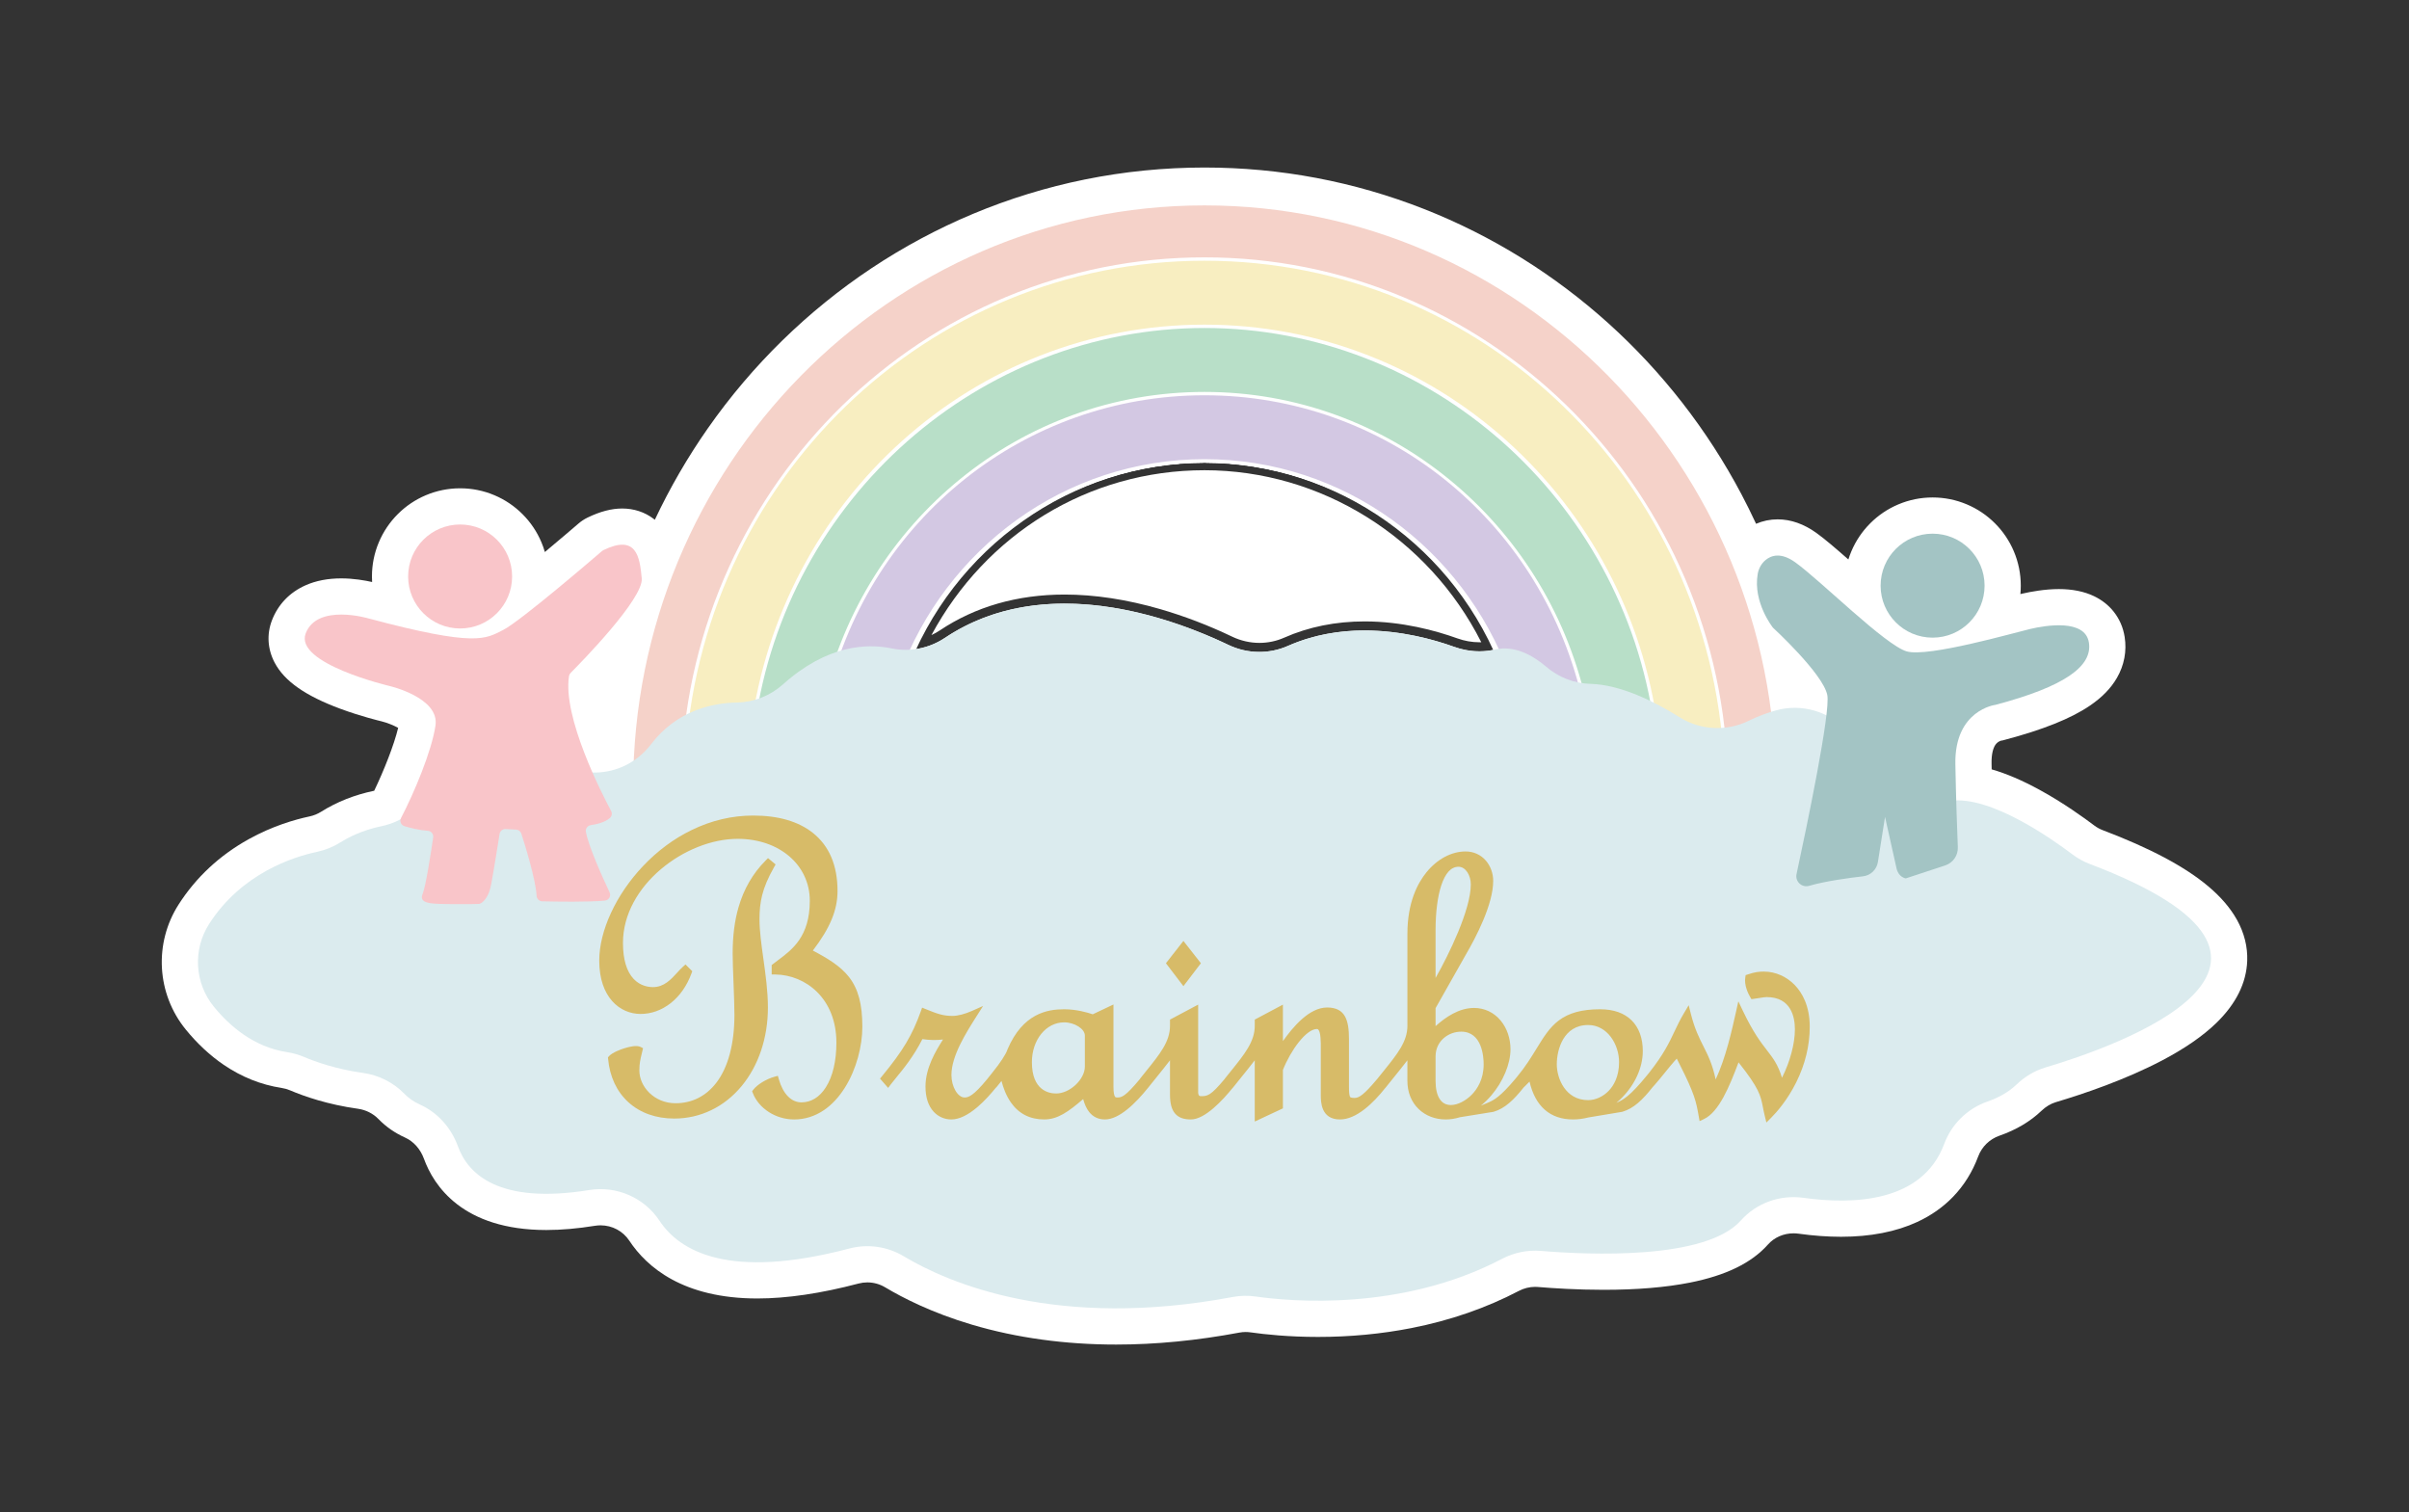 <svg xmlns="http://www.w3.org/2000/svg" id="Layer_1" data-name="Layer 1" viewBox="0 0 6072.89 3811.56"><rect x="0" y="0" width="6072.89" height="3811.56" fill="#333333" stroke="none"/><defs><style>      .cls-1 {        fill: #a3c4c4;      }      .cls-1, .cls-2, .cls-3, .cls-4, .cls-5, .cls-6, .cls-7, .cls-8, .cls-9 {        stroke-width: 0px;      }      .cls-2 {        fill: #f9c5c9;      }      .cls-3 {        fill: #d3c8e3;      }      .cls-4 {        fill: #f5d2c9;      }      .cls-5 {        fill: #dbebee;      }      .cls-6 {        fill: #d7bb68;      }      .cls-7 {        fill: #f8eec1;      }      .cls-8 {        fill: #fff;      }      .cls-9 {        fill: #b8dfc8;      }    </style></defs><path class="cls-8" d="M5639.31,2318.86c-16.32-29.52-40.71-58.04-72.52-84.76-59.26-49.77-146.27-96.06-266.01-141.47-7.7-2.93-14.91-6.91-21.45-11.87-25.92-19.6-78.25-57.34-137.64-89.75-43.74-23.88-83.81-41.04-120.85-51.66-.09-4.9-.19-9.78-.28-14.62-.45-24.02,4.02-42.07,12.61-50.86,4.35-4.43,9.4-6.32,11.34-6.92l3.16-.38,6.07-1.61c96.73-25.61,166.85-53.72,214.37-85.95,30.82-20.9,53.21-43.85,68.45-70.19,18.4-31.8,25.16-67.5,19.54-103.22-3.78-24.03-13.16-45.57-27.88-64.03-12.95-16.22-29.49-29.24-49.14-38.69-24.82-11.93-54.75-17.99-88.95-17.99s-70.28,6.4-93.18,11.75c-1.16.28-2.4.57-3.72.89.67-7.02,1.01-14.11,1.01-21.23,0-29.99-5.9-59.11-17.52-86.58-11.2-26.47-27.22-50.24-47.61-70.63-20.39-20.4-44.15-36.41-70.64-47.61-27.47-11.62-56.59-17.52-86.56-17.52s-59.09,5.9-86.56,17.52c-26.49,11.2-50.26,27.21-70.64,47.61-20.39,20.39-36.4,44.15-47.61,70.63-2.87,6.76-5.37,13.63-7.54,20.59-31.55-27.81-58.98-51.35-80.37-66.76-31.71-22.82-64.63-34.39-97.86-34.41-19.01,0-37.36,3.82-54.44,11.2-11.59-25.07-23.87-49.86-36.82-74.37-42.82-81.06-93.09-158.8-149.41-231.08-56.02-71.9-118.67-139.22-186.21-200.09-67.76-61.07-141.22-116.33-218.32-164.26-78-48.47-160.67-90.03-245.73-123.5-176.61-69.5-362.98-104.74-553.95-104.74-101.51,0-203.03,10.14-301.75,30.16-96.28,19.52-191.13,48.66-281.91,86.64-89.08,37.26-175.24,83.42-256.05,137.19-79.95,53.21-155.46,114.38-224.45,181.84-68.89,67.36-131.9,141.6-187.29,220.68-51.13,72.98-96.22,150.72-134.26,231.42-1.08-.88-2.19-1.74-3.31-2.59-22.32-16.89-49.57-25.82-78.84-25.82-27.1-.02-55.7,7.48-87.46,22.89-8.24,4-15.95,9.06-22.9,15.06-7.67,6.6-42.78,36.78-84.68,71.74-2.43-8.43-5.37-16.74-8.82-24.89-11.2-26.49-27.22-50.26-47.61-70.64-20.39-20.39-44.15-36.4-70.64-47.61-27.45-11.62-56.59-17.5-86.56-17.5s-59.09,5.88-86.56,17.5c-26.49,11.21-50.26,27.22-70.64,47.61-20.39,20.39-36.4,44.15-47.61,70.64-11.62,27.47-17.5,56.59-17.5,86.56,0,4.67.15,9.32.42,13.95-17.56-3.98-46.45-9.16-77.87-9.16-33.54,0-63.73,5.81-89.68,17.3-40.29,17.81-69.73,48.53-85.12,88.83-13.35,34.9-10.84,72.69,7.04,106.41,24.7,46.57,77.36,83.48,165.68,116.17,52.35,19.38,100.23,30.79,103.58,31.58,13.71,3.35,30.89,10.26,42.04,16.45-10.46,43.42-35.9,107.54-60.41,158.58-.18.03-.34.07-.51.1-48.78,10.13-93.57,27.86-133.15,52.71-9.07,5.69-18.92,9.69-29.31,11.9-37.03,7.86-93.72,24.19-153.56,57.44-73.33,40.76-132.75,96.13-176.57,164.6-15.4,24.06-26.81,50.26-33.92,77.87-6.95,26.96-9.66,54.73-8.08,82.57,1.6,27.83,7.45,55.13,17.43,81.1,10.2,26.63,24.54,51.37,42.59,73.51,29.01,35.61,61.22,65.56,95.72,89.05,45.25,30.78,94.29,50.37,145.78,58.23,7.46,1.14,14.69,3.19,21.47,6.07,36.12,15.35,95.17,35.9,171.33,46.49,19.67,2.74,38.01,11.97,51.6,25.96,18.91,19.45,41.47,35.15,67.11,46.67,21.34,9.59,38.62,29.02,47.45,53.31,24.35,67.1,96.81,179.67,308.48,179.67,37.61,0,78.93-3.59,122.78-10.68,4.61-.73,9.31-1.11,13.98-1.11,29.37,0,56.47,14.47,72.51,38.74,43.89,66.43,135.53,145.63,322.8,145.63,74.45,0,160.28-12.67,255.13-37.67,7.2-1.9,14.64-2.87,22.1-2.87,15.83,0,31.39,4.32,45.02,12.47,44.14,26.44,117.9,64.23,218.55,94.06,112.31,33.29,234.71,50.17,363.82,50.17,99.57,0,204.09-10.16,310.62-30.19,5.12-.95,10.39-1.45,15.66-1.45,4.11,0,8.28.31,12.41.89,36.76,5.25,96.13,11.52,170.08,11.52,80.96,0,160.28-7.52,235.78-22.38,97.58-19.2,188.54-50.68,270.33-93.56,12.81-6.7,27-10.26,41.06-10.26,2.34,0,4.7.1,7.02.29,39.03,3.25,99.47,7.13,165.78,7.13,83.67,0,156.81-6.1,217.4-18.13,91.07-18.07,155.48-49.51,196.92-96.09,15.91-17.88,39.37-28.13,64.38-28.13,4.17,0,8.4.29,12.54.86,37.26,5.19,73.31,7.81,107.14,7.81,74.11,0,138.87-12.6,192.49-37.46,34.58-16.02,64.82-37.27,89.83-63.15,27.62-28.55,48.95-62.75,63.44-101.65,9.19-24.7,28.79-43.86,53.74-52.54,42.05-14.62,77.75-35.83,106.12-63,10.7-10.26,23.12-17.69,35.9-21.5,71.21-21.21,175.5-56.64,267.81-105.09,56.81-29.81,102.69-61.47,136.39-94.09,49.9-48.29,76.25-101.11,78.3-156.97,1.3-35.36-7.35-70.1-25.68-103.28M3729.42,1641.79c-21.51,0-43.01-3.88-63.44-11.21-52.63-18.89-134.4-41.34-225.91-41.34-62.05,0-128.58,10.32-193.56,39.05-22.83,10.08-47.26,15.07-71.68,15.07-26.77,0-53.52-5.99-78.19-17.78-90.3-43.19-246.96-104.05-412.83-104.05-101.58,0-206.58,22.83-301.94,86.51-23.36,15.61-49.8,25.36-77.13,28.73,128.67-280.18,407.91-474.29,731.72-474.29s603.47,194.41,732,474.94c-12.86,2.96-25.95,4.39-39.03,4.39"></path><path class="cls-4" d="M3036.45,513.56c-797.8,0-1444.55,658.61-1444.55,1471.05,0,16.54.27,33.02.81,49.44,41.72-38.92,89.77-75.93,143.48-110.72,52.68-34.13,110.82-66.13,173.76-95.67,56.56-26.55,117.01-51.12,180.88-73.48,60.11-21.06,123.24-40.15,189.03-57.1,114.48-312.26,410.04-534.62,756.6-534.62s642.11,222.36,756.6,534.62c65.79,16.95,128.93,36.04,189.04,57.1,63.87,22.36,124.32,46.93,180.88,73.48,62.94,29.54,121.06,61.53,173.75,95.66,53.71,34.79,101.76,71.8,143.48,110.72.53-16.41.81-32.89.81-49.43,0-812.44-646.75-1471.05-1444.54-1471.05"></path><path class="cls-8" d="M1588.82,2043.41l-.3-9.23c-.54-16.46-.81-33.14-.81-49.57,0-100.09,9.9-200.11,29.43-297.29,19.03-94.72,47.43-187.88,84.41-276.91,36.31-87.41,81.24-171.72,133.57-250.59,51.82-78.12,111.34-151.57,176.89-218.33,65.56-66.76,137.69-127.37,214.4-180.14,77.45-53.28,160.25-99.05,246.09-136.03,87.44-37.66,178.94-66.58,271.96-85.97,95.45-19.89,193.69-29.97,291.98-29.97s196.53,10.08,291.98,29.97c93.02,19.38,184.52,48.31,271.96,85.97,85.85,36.98,168.64,82.74,246.09,136.03,76.71,52.78,148.85,113.39,214.4,180.14,65.56,66.76,125.07,140.21,176.89,218.33,52.32,78.86,97.26,163.18,133.57,250.59,36.98,89.03,65.38,182.2,84.41,276.91,19.53,97.18,29.43,197.21,29.43,297.29,0,16.43-.27,33.11-.81,49.57l-.3,9.23-6.75-6.3c-41.21-38.44-89.29-75.54-142.9-110.27-52.28-33.87-110.57-65.97-173.25-95.38-56.34-26.45-117.06-51.11-180.48-73.32-59.99-21.01-123.48-40.19-188.7-57l-2.13-.55-.76-2.07c-116.63-318.13-419.11-531.87-752.66-531.87s-636.03,213.74-752.67,531.87l-.76,2.07-2.13.55c-65.2,16.8-128.69,35.98-188.69,57-63.42,22.2-124.14,46.87-180.48,73.32-62.66,29.41-120.95,61.5-173.26,95.39-53.61,34.72-101.68,71.82-142.9,110.27l-6.75,6.3ZM3036.45,517.75c-794.21,0-1440.36,658.03-1440.36,1466.85,0,13.29.18,26.74.53,40.12,40.03-36.55,86.17-71.81,137.28-104.92,52.62-34.09,111.25-66.37,174.25-95.95,56.6-26.57,117.59-51.34,181.27-73.64,59.57-20.87,122.56-39.92,187.24-56.65,28.44-76.93,68-149.02,117.62-214.3,49.58-65.23,108.25-122.43,174.38-170.01,137.31-98.79,299.06-151,467.78-151s330.47,52.22,467.77,151c66.13,47.57,124.8,104.77,174.38,170.01,49.62,65.28,89.18,137.36,117.62,214.3,64.7,16.73,127.69,35.79,187.25,56.65,63.68,22.29,124.67,47.07,181.27,73.64,63.02,29.58,121.64,61.86,174.24,95.94,51.11,33.1,97.25,68.37,137.28,104.92.35-13.36.53-26.82.53-40.11,0-808.83-646.14-1466.85-1440.35-1466.85"></path><path class="cls-7" d="M3036.45,652.97c-706.23,0-1282.5,566.66-1314.28,1277.86,53.25-34.5,112.01-66.84,175.63-96.7,57.17-26.84,118.27-51.67,182.83-74.27,60.76-21.28,124.57-40.58,191.07-57.72,115.72-315.63,414.46-540.39,764.76-540.39s649.03,224.76,764.75,540.39c66.5,17.14,130.32,36.43,191.08,57.72,64.56,22.6,125.66,47.43,182.83,74.27,63.62,29.86,122.37,62.19,175.62,96.69-31.78-711.2-608.05-1277.85-1314.27-1277.85"></path><path class="cls-8" d="M1717.57,1938.86l.37-8.22c7.81-174.69,48.12-343.34,119.82-501.27,34.57-76.14,76.47-149.44,124.54-217.84,47.68-67.86,101.9-131.57,161.13-189.36,59.3-57.85,124.18-110.31,192.85-155.93,69.37-46.07,143.28-85.62,219.71-117.53,158.88-66.34,327.26-99.98,500.46-99.98s341.58,33.64,500.46,99.98c76.42,31.91,150.34,71.45,219.7,117.53,68.67,45.61,133.55,98.07,192.85,155.93,59.23,57.79,113.45,121.5,161.13,189.36,48.07,68.41,89.97,141.7,124.54,217.84,71.7,157.93,112.02,326.57,119.82,501.26l.37,8.22-6.91-4.47c-52.85-34.24-111.77-66.68-175.12-96.41-56.95-26.73-118.32-51.66-182.43-74.11-60.64-21.24-124.81-40.62-190.73-57.61l-2.16-.56-.77-2.09c-117.89-321.56-423.62-537.61-760.77-537.61s-642.89,216.05-760.78,537.61l-.77,2.09-2.16.56c-65.9,16.98-130.07,36.36-190.72,57.61-64.1,22.44-125.48,47.37-182.43,74.11-63.34,29.73-122.26,62.17-175.12,96.42l-6.91,4.47ZM3036.45,657.21c-699.99,0-1273.7,555.26-1309.66,1265.61,51.39-32.82,108.27-63.92,169.2-92.52,57.21-26.85,118.85-51.9,183.23-74.43,60.22-21.09,123.88-40.36,189.26-57.26,28.74-77.76,68.73-150.62,118.89-216.61,50.12-65.94,109.42-123.75,176.26-171.84,67.71-48.72,141.9-86.52,220.5-112.37,81.24-26.72,166.14-40.26,252.33-40.26s171.08,13.55,252.32,40.26c78.6,25.85,152.78,63.65,220.49,112.37,66.84,48.09,126.14,105.9,176.26,171.84,50.15,65.98,90.14,138.85,118.89,216.61,65.4,16.91,129.07,36.18,189.27,57.26,64.37,22.54,126.02,47.58,183.23,74.43,60.94,28.6,117.82,59.71,169.2,92.51-35.95-710.34-609.67-1265.6-1309.65-1265.6"></path><path class="cls-9" d="M3036.45,822.56c-581.81,0-1062.63,440.31-1138.65,1011.56,57.17-26.84,118.27-51.67,182.83-74.27,60.76-21.28,124.57-40.58,191.07-57.71,115.72-315.63,414.46-540.39,764.76-540.39s649.03,224.76,764.75,540.39c66.5,17.13,130.32,36.43,191.08,57.71,64.56,22.6,125.66,47.43,182.83,74.27-76.03-571.25-556.85-1011.56-1138.65-1011.56"></path><path class="cls-8" d="M4180.33,1841.26l-7.02-3.3c-56.95-26.73-118.32-51.66-182.43-74.1-60.64-21.24-124.81-40.62-190.73-57.61l-2.16-.56-.77-2.09c-117.89-321.56-423.62-537.61-760.77-537.61s-642.89,216.05-760.78,537.61l-.77,2.09-2.16.56c-65.9,16.98-130.07,36.36-190.72,57.61-64.1,22.44-125.48,47.37-182.43,74.11l-7.03,3.3,1.02-7.69c37.13-278.98,172.45-535.6,381.03-722.6,103.08-92.41,220.03-164.62,347.6-214.63,132.07-51.77,271.43-78.02,414.22-78.02s282.15,26.25,414.22,78.02c127.58,50.01,244.53,122.22,347.6,214.63,208.58,187,343.9,443.62,381.03,722.6l1.02,7.69ZM3036.45,826.8c-567.73,0-1053.63,429.43-1133.4,1000.2,55.21-25.61,114.44-49.53,176.18-71.14,60.22-21.09,123.88-40.36,189.26-57.26,28.74-77.76,68.73-150.62,118.89-216.61,50.12-65.94,109.42-123.75,176.26-171.84,67.71-48.72,141.9-86.52,220.5-112.37,81.24-26.72,166.14-40.26,252.33-40.26s171.08,13.55,252.32,40.26c78.6,25.85,152.78,63.65,220.49,112.37,66.84,48.09,126.14,105.9,176.26,171.84,50.15,65.98,90.14,138.85,118.89,216.61,65.4,16.91,129.07,36.18,189.27,57.26,61.74,21.61,120.97,45.53,176.18,71.14-79.77-570.77-565.67-1000.2-1133.4-1000.2"></path><path class="cls-3" d="M3036.45,992.16c-463.93,0-852.75,327.41-955.83,767.7,60.76-21.28,124.57-40.58,191.07-57.72,115.72-315.63,414.46-540.39,764.76-540.39s649.03,224.76,764.75,540.39c66.5,17.13,130.32,36.43,191.08,57.72-103.07-440.29-491.91-767.7-955.83-767.7"></path><path class="cls-8" d="M3998.16,1766.41l-7.29-2.55c-60.64-21.24-124.81-40.62-190.73-57.61l-2.16-.56-.77-2.09c-117.89-321.56-423.62-537.61-760.77-537.61s-642.89,216.05-760.78,537.61l-.77,2.09-2.16.56c-65.9,16.98-130.07,36.36-190.72,57.61l-7.29,2.55,1.76-7.52c25.52-109.02,68.63-212.3,128.13-306.99,58.46-93.02,131.1-175.22,215.91-244.29,85.6-69.72,181.12-124.02,283.89-161.4,106.34-38.68,218.05-58.29,332.02-58.29s225.67,19.61,332.02,58.29c102.77,37.38,198.29,91.68,283.89,161.4,84.81,69.07,157.46,151.26,215.91,244.29,59.5,94.68,102.61,197.97,128.13,306.99l1.76,7.52ZM3804.41,1698.59c62.76,16.23,123.92,34.62,181.95,54.72-107.93-446.08-497.46-756.91-949.91-756.91s-841.98,310.83-949.91,756.91c58.05-20.1,119.21-38.49,181.94-54.72,28.74-77.76,68.73-150.62,118.89-216.61,50.12-65.93,109.42-123.75,176.26-171.84,67.71-48.72,141.9-86.52,220.49-112.37,81.25-26.72,166.14-40.26,252.33-40.26s171.08,13.55,252.32,40.26c78.6,25.85,152.78,63.65,220.49,112.37,66.84,48.09,126.14,105.9,176.26,171.84,50.15,65.98,90.14,138.85,118.89,216.61"></path><path class="cls-5" d="M961.34,2082.73c-29.12,6.05-66.78,17.8-103.16,40.64-18.09,11.36-38.02,19.45-58.91,23.89-60.53,12.84-190.51,54.35-272.2,181.96-41.37,64.62-36.57,148.72,11.9,208.2,40.49,49.69,101.52,102.04,184.53,114.72,14.93,2.28,29.51,6.39,43.41,12.3,27.36,11.64,79.58,30.54,148.19,40.1,39.74,5.53,76.51,23.98,104.48,52.75,9.54,9.81,22.23,19.46,39.06,27.02,45.09,20.26,78.96,58.96,95.83,105.43,25.12,69.22,102.45,146.96,330.92,110.03,69.05-11.16,138.62,19.04,177.19,77.4,50.28,76.09,174.06,150.27,478.52,70.02,46.5-12.26,96.02-5.15,137.27,19.56,113.19,67.8,386.67,185.83,829.24,102.64,19.08-3.59,38.61-3.96,57.83-1.22,87.95,12.57,367.27,38.05,620.92-94.9,30.16-15.81,64.1-22.91,98.04-20.08,121.46,10.12,415.41,23.15,504.32-76.8,39.42-44.31,98.97-65.18,157.71-57,124.63,17.36,299.63,12.23,354.77-135.9,18.68-50.17,58.73-89.3,109.29-106.89,25.27-8.79,51.57-22.21,72.94-42.7,20.71-19.85,45.52-34.9,73.01-43.08,182.27-54.25,773.09-262.08,111.96-512.86-15.8-5.99-30.68-14.21-44.15-24.41-53.75-40.67-205.95-147.55-306.09-135.03-81.63,10.2-193.65-98.99-260.09-174.02-45.32-51.18-115.91-72.15-181.7-53.6-21.33,6.01-44.22,14.35-67.74,25.87-55.74,27.29-121.42,24.31-174.05-8.6-62.74-39.23-148.59-82.37-225.13-84.36-40.94-1.06-80.34-16.43-111.46-43.06-32.93-28.18-79.39-54.97-129.38-43.39-34.08,7.89-69.74,5.04-102.66-6.78-88.31-31.7-258.66-73.39-419.47-2.3-47.85,21.15-102.68,19.87-149.87-2.71-145.6-69.64-463.73-185.21-714.77-17.54-39.4,26.32-87.52,36-133.93,26.43-62.93-12.97-163.12-8.84-274.17,90.75-32.13,28.82-73.53,44.95-116.68,45.73-60.56,1.09-150.52,19.38-216.15,105.49-33.55,44.02-85.15,70.57-140.49,70.94-133.59.89-365.73,14.84-459.45,96.3-22.68,19.71-50.24,32.97-79.66,39.07"></path><path class="cls-2" d="M982.62,1729.41s125.49,29.12,115.21,99.36c-9.45,64.57-54.36,171.11-86.84,233.14-4.26,8.14-.03,18.16,8.78,20.76,15.05,4.45,37.81,10.21,58.76,11.56,8.5.55,14.71,8.25,13.48,16.69-5.4,36.91-18.69,123.93-26.74,142.7-10.28,23.98,24.84,23.98,41.97,24.84,17.13.86,97.65.86,101.08,0,3.43-.86,22.27-8.57,29.98-49.68,5.99-31.94,16.63-98.5,21.08-126.63,1.17-7.39,7.73-12.7,15.19-12.31l26.5,1.37c6.06.31,11.3,4.33,13.16,10.11,9.3,28.94,36.31,115.91,38.52,156.75.41,7.67,6.57,13.75,14.25,13.93,33.85.8,117.25,2.21,158.03-1.89,10.03-1.01,16-11.67,11.7-20.78-16.32-34.53-51.9-112.51-59.73-152.08-1.61-8.16,3.97-16.02,12.2-17.22,14.04-2.04,35.62-6.88,48.22-18.03,5.05-4.47,6.31-11.85,3.13-17.79-22.49-41.99-122.69-236.52-106.09-340.03.49-3.02,1.91-5.8,4.08-7.98,24.76-24.87,183.98-186.99,179.24-238.34-5.11-55.3-13.59-111.45-96.8-71.08-1.13.55-2.18,1.24-3.13,2.06-18.28,15.74-207.18,178.02-249.55,199.21-44.54,22.27-66.81,43.69-339.21-29.12,0,0-129.34-38.55-158.47,37.69-29.12,76.24,212,132.77,212,132.77"></path><path class="cls-2" d="M1290.99,1453.17c0-72.38-58.68-131.06-131.06-131.06s-131.06,58.68-131.06,131.06,58.68,131.06,131.06,131.06,131.06-58.68,131.06-131.06"></path><path class="cls-1" d="M5002.97,1476.29c0-72.38-58.68-131.06-131.06-131.06s-131.06,58.68-131.06,131.06,58.68,131.06,131.06,131.06,131.06-58.68,131.06-131.06"></path><path class="cls-1" d="M4431.03,1446.84c2.35-13.6,9.11-26.18,19.71-35.02,14.51-12.09,38.99-20.22,75.13,5.79,64.24,46.26,226.99,209.01,280.96,224.42,53.97,15.42,270.68-47.11,310.94-56.53,40.26-9.42,138.77-25.7,148.19,34.26,9.42,59.96-61.67,110.91-235.56,156.96,0,0-103.65,12.64-101.08,149.69,1.68,89.86,4.47,166.82,6.2,209.18.84,20.7-12.15,39.44-31.83,45.92l-99.42,32.71s-17.99-2.57-23.13-24.84c-5.14-22.27-29.12-130.2-29.12-130.2l-17.96,113.73c-3.02,19.12-18.41,33.89-37.65,36.08-36.12,4.11-94.79,12.06-135.81,23.94-18.33,5.31-35.66-10.99-31.64-29.64,25.42-117.89,86.28-408.76,77.43-451.62-11.14-53.96-137.05-169.6-137.05-169.6,0,0-50.71-63.58-38.3-135.24"></path><path class="cls-8" d="M2683.8,1498.7c75.82,0,156.94,12.36,241.1,36.73,60.8,17.61,121.89,41.01,181.57,69.55,21.28,10.17,44.91,15.55,68.35,15.55,21.72,0,42.74-4.42,62.46-13.13,61.52-27.2,129.74-40.99,202.78-40.99,94.83,0,179.39,23.21,233.63,42.69,18.25,6.55,37,9.87,55.73,9.87,1.6,0,3.19-.02,4.78-.07-133.82-264.43-404.38-433.61-697.75-433.61s-551.53,161.54-688.35,415.59c7.31-3.39,14.37-7.34,21.08-11.82,89.79-59.96,195.64-90.36,314.63-90.36"></path><path class="cls-6" d="M4525.53,2484.13c-20.96-22.26-49.63-35.03-78.66-35.03-12.85,0-22.71,1.11-40.92,7.17l-5.27,1.76-.91,5.48c-3.36,20.11,7.49,41.5,12.3,49.76l3.1,5.31,6.1-.81c6.53-.88,11.78-1.72,16.41-2.48,6.85-1.11,11.8-1.92,15.89-1.92,61.97,0,71.22,50.93,71.22,81.29,0,36.33-12.44,82.23-32.51,121.97-10.43-33.63-22.37-49.07-37.91-69.15-15.45-19.98-34.69-44.84-60.63-99.26l-11.54-24.2-5.81,26.18c-10.09,45.38-26.06,117.26-51.38,170.75-8.2-38.8-19.31-60.82-30.95-83.9-10.77-21.34-21.92-43.41-31.56-81.54l-5.47-21.62-11.42,19.15c-10.54,17.7-17.81,33.08-24.85,47.96-13.09,27.7-26.6,56.28-62.57,101.97l-5.31,6.54c-44.39,54.63-61.31,62.6-74.87,68.94l-3.24,1.42c4.74-3.95,9.33-8.17,13.75-12.63,33.57-33.87,52.82-76.82,52.82-117.82,0-32.36-9.69-59.06-28.01-77.24-18.81-18.64-45.57-28.1-79.56-28.1-45.72,0-78.9,9.01-104.41,28.36-23.43,17.78-38.5,42.37-55.95,70.84-12.89,21.04-27.5,44.88-47.91,69.55l-5.35,6.47.04.04c-38.36,45.75-54.02,53.17-66.72,59.1l-20.29,8.58c9.31-7.6,18.18-16.3,26.33-25.86,29.79-34.96,48.3-79.48,48.3-116.21,0-27.32-8.74-52.97-24.6-72.22-17-20.64-40.92-32-67.33-32-37.95,0-71.63,23.12-96.92,45.81v-45.32l75.88-134.16c25.93-44.31,69.39-127.44,69.39-186.75,0-18.58-6.61-37-18.12-50.55-12.89-15.16-31.17-23.5-51.46-23.5-35.69,0-71.75,19.27-98.95,52.87-21.78,26.9-47.74,75.49-47.74,154.15v232.44c0,39.64-25.33,71.05-60.4,114.52-3.33,4.13-6.74,8.36-10.21,12.69l-4.83,6.04h0c-34.14,40.8-46.54,48.61-57.65,48.61-9.73,0-10.82-1.77-11.41-2.73-2.49-4.04-2.83-14.85-2.83-24.91v-120.69c0-47.8-9.36-79.64-55.05-79.64s-86.59,49.77-111.46,84.68v-91.94l-70.99,37.76v15.6c0,39.64-25.34,71.05-60.4,114.52-3.33,4.13-6.75,8.36-10.22,12.69l-4.82,6.04.11.13c-36.65,44.01-44.21,44.01-60.96,44.01-5.3,0-6.41-5.31-6.41-9.77v-220.99l-71,37.76v15.6c0,39.64-25.33,71.05-60.4,114.52-3.33,4.13-6.74,8.36-10.21,12.69l-4.83,6.04.2.23c-37.29,44.85-46.37,47.26-57.53,47.26-4.67,0-5.45-1.29-6.21-2.53-1.62-2.68-3.55-9.02-3.55-23.99v-207.92l-52.22,24.73c-13.53-4.63-41.49-12.67-72.12-12.67-42.62,0-103.77,10.43-142.58,100.57l-.57,1.57q-6.47,18.49-38.01,57.87l-12.25,15.3.03.03c-35.41,43.2-47.87,47.04-57.5,47.04-17.39,0-33.23-27.02-33.23-56.7,0-48.2,36.63-105.96,63.38-148.15l16.35-25.79-27.91,12.4c-17.77,7.91-36.01,12.62-48.77,12.62-23.6,0-37.41-4.72-68.03-17.2l-8.94-3.64-3.24,9.09c-21.48,60.13-45.26,99.91-97.89,163.73l-4.99,6.05,20.49,23.42,6.84-9.11c3.6-4.8,8.2-10.4,13.55-16.9,17.78-21.63,44.23-53.82,65.94-96.96,19.11,2.69,34.19,3.04,51.99.97-18.77,29.47-44.18,71.83-44.18,118.52,0,27.41,6.99,48.84,20.76,63.69,11.55,12.44,27.29,19.3,44.35,19.3,19.44,0,41.67-10.57,66.06-31.41,17.78-15.18,34.12-33.61,46.71-49.24l.27.27,13.45-16.61c4.43,16.96,11.46,36.62,23.5,53.92,19.9,28.58,48.2,43.07,84.13,43.07,34.08,0,60.88-19.25,98.24-51.32,3.68,13.66,8.66,24.35,15.06,32.45,9.91,12.52,23.3,18.87,39.79,18.87,36.11,0,77.45-40.76,108.78-79.8l.02.02,6.89-8.61c3.73-4.66,7.85-9.77,12.22-15.18,11.08-13.71,23.99-29.7,36.14-45.5v86.19c0,22.83,4.19,38.21,13.2,48.44,8.69,9.85,21.27,14.44,39.61,14.44,35.39,0,80.3-48.66,105.49-79.92l.12.14,6.89-8.61c3.74-4.66,7.85-9.77,12.22-15.18,11.08-13.71,23.99-29.7,36.15-45.5v154.35l70.99-33.23v-96.87c19.94-50.12,58.82-103.15,85.76-103.15,1.63,0,2.46.5,3.21,1.25,6.63,6.66,6.59,31.38,6.55,46.14v118.81c0,16.89,0,61.76,48.34,61.76,41.47,0,83.69-40.8,114.61-79.88l.09.1,6.89-8.61c3.73-4.66,7.85-9.77,12.22-15.18,11.08-13.71,23.99-29.7,36.14-45.5v51.55c0,28.74,9.81,53.4,28.39,71.32,17.51,16.89,41.67,26.2,68.01,26.2,12.04,0,24.08-1.88,36.03-5.59l49.26-7.94,35.2-5.68.56-.16c28.15-8.2,50.69-29.73,76.07-61.83l.09.09,14.29-14.29c14.43,62.51,52.09,95.4,109.75,95.4,12.75,0,25.6-1.69,38.24-4.94l85.62-14.28.53-.15c28.19-8.22,50.76-29.79,76.18-61.97l5.97-6.67c6.62-7.4,14.87-17.57,23.61-28.34,9.57-11.8,22.72-28.01,31.3-36.97l7.09,14.16c38.49,75.88,41.77,94.48,48.31,131.53l2.1,11.89,10.93-5.14c38.2-17.97,64.44-82.44,87.29-143.01,52.06,65.75,55.48,83.02,61.4,112.96,1.31,6.62,2.79,14.11,4.91,22.77l3.9,15.94,11.6-11.6c14.08-14.08,41.05-44.43,63.48-89.43,22.7-45.58,34.22-92.88,34.22-140.59,0-53.57-19.98-86.04-36.74-103.83M3618.96,2344.35c0-44.31,5.05-84.11,14.21-112.09,10.3-31.46,24.97-47.41,43.6-47.41s31,22.58,31,44.4c0,63.73-54.93,176.29-88.81,235.96v-120.86ZM2734.83,2688.53c0,32.35-37.87,67.87-72.34,67.87-18.4,0-61.17-7.7-61.17-79.05,0-56.22,35.7-100.27,81.28-100.27,26.36,0,52.23,16.46,52.23,33.23v78.22ZM3710.01,2759.57c-15.49,15.72-35.99,25.89-52.23,25.89-12.26,0-21.46-4.79-28.1-14.65-7.01-10.39-10.72-26.09-10.72-45.4v-62.58c0-38.98,32.8-62.29,64.52-62.29,52.61,0,56.7,63.07,56.7,82.4,0,38.03-16.41,62.66-30.17,76.63M4003.6,2773.16c-57.58,0-79.05-55.34-79.05-90.22,0-36.83,16.65-99.16,79.05-99.16,48.13,0,77.93,48.57,77.93,93.57,0,37.46-14.31,60.1-26.32,72.5-14.12,14.6-33.42,23.31-51.61,23.31"></path><path class="cls-6" d="M1699.77,2819.57c-46,0-85.97-14.21-115.58-41.09-29.41-26.7-47.11-64.47-51.18-109.23l-.36-4.02,2.7-3c8.73-9.7,31.07-17.39,37.71-19.52,13.63-4.37,31.89-8.57,41.45-3.8l6.53,3.27-1.67,7.11c-.52,2.23-1.03,4.34-1.52,6.38-3.65,15.2-6.06,25.24-6.06,42.91,0,39.79,36.7,82.4,91.34,82.4,41.12,0,76.55-17.79,102.48-51.44,30-38.94,45.85-98.33,45.85-171.77,0-19.82-1.17-50.4-2.3-79.97-1.12-29.1-2.17-56.59-2.17-74.24,0-43.97,4.78-81.95,14.61-116.12,13.35-46.41,36.42-86.24,68.56-118.38l5.96-5.96,19.12,15.93-3.82,6.71c-30.77,54.11-36.79,89.29-36.79,131.77,0,29.02,4.71,62.78,9.7,98.52,5.67,40.64,11.53,82.66,11.53,123.86,0,76.09-23.63,146.45-66.53,198.11-43.68,52.59-103.89,81.56-169.56,81.56"></path><path class="cls-6" d="M2001.49,2821.81c-22.13,0-44.64-6.62-63.38-18.64-18.7-12-32.98-28.9-40.22-47.6l-1.89-4.88,3.21-4.13c9.95-12.8,32.68-26.68,52.87-32.28l8.83-2.45,2.52,8.82c10.55,36.93,31.35,58.11,57.05,58.11,24.32,0,45.54-13.11,61.36-37.92,17.42-27.32,26.63-66.27,26.63-112.65,0-111.4-77.49-170.75-154.04-171.8l-9.11-.12v-23.65l3.52-2.77c4.08-3.22,8.33-6.39,12.84-9.74,35.53-26.49,79.75-59.46,79.75-149.51s-76.48-156.15-181.85-156.15c-130.96,0-289.13,117.01-289.13,262.31,0,41.38,9.07,71.96,26.95,90.88,16.92,17.9,37.8,20.58,48.74,20.58,27.74,0,45.43-19.4,61.03-36.52,4.98-5.46,9.67-10.61,14.43-14.81l6.51-5.74,17,17-2.01,5.53c-11.32,31.14-29.56,57.15-52.73,75.23-22.61,17.63-48.72,26.96-75.52,26.96-51.88,0-104.22-41.55-104.22-134.39,0-75.15,42.24-166.44,110.23-238.23,36.47-38.5,77.74-69.11,122.67-90.97,49.81-24.23,102.01-36.52,155.16-36.52,63.13,0,113.65,14.63,150.16,43.48,41.44,32.74,62.46,82.13,62.46,146.79,0,47.82-18.7,93.14-62.2,150.04,37.17,19.6,69.45,38.91,91.11,66.66,23.28,29.82,33.66,68.45,33.66,125.25,0,98.04-59.91,233.85-172.39,233.85"></path><polygon class="cls-6" points="3027.37 2428.08 2983.29 2485.84 2939.21 2428.08 2983.29 2371.84 3027.37 2428.08"></polygon></svg>